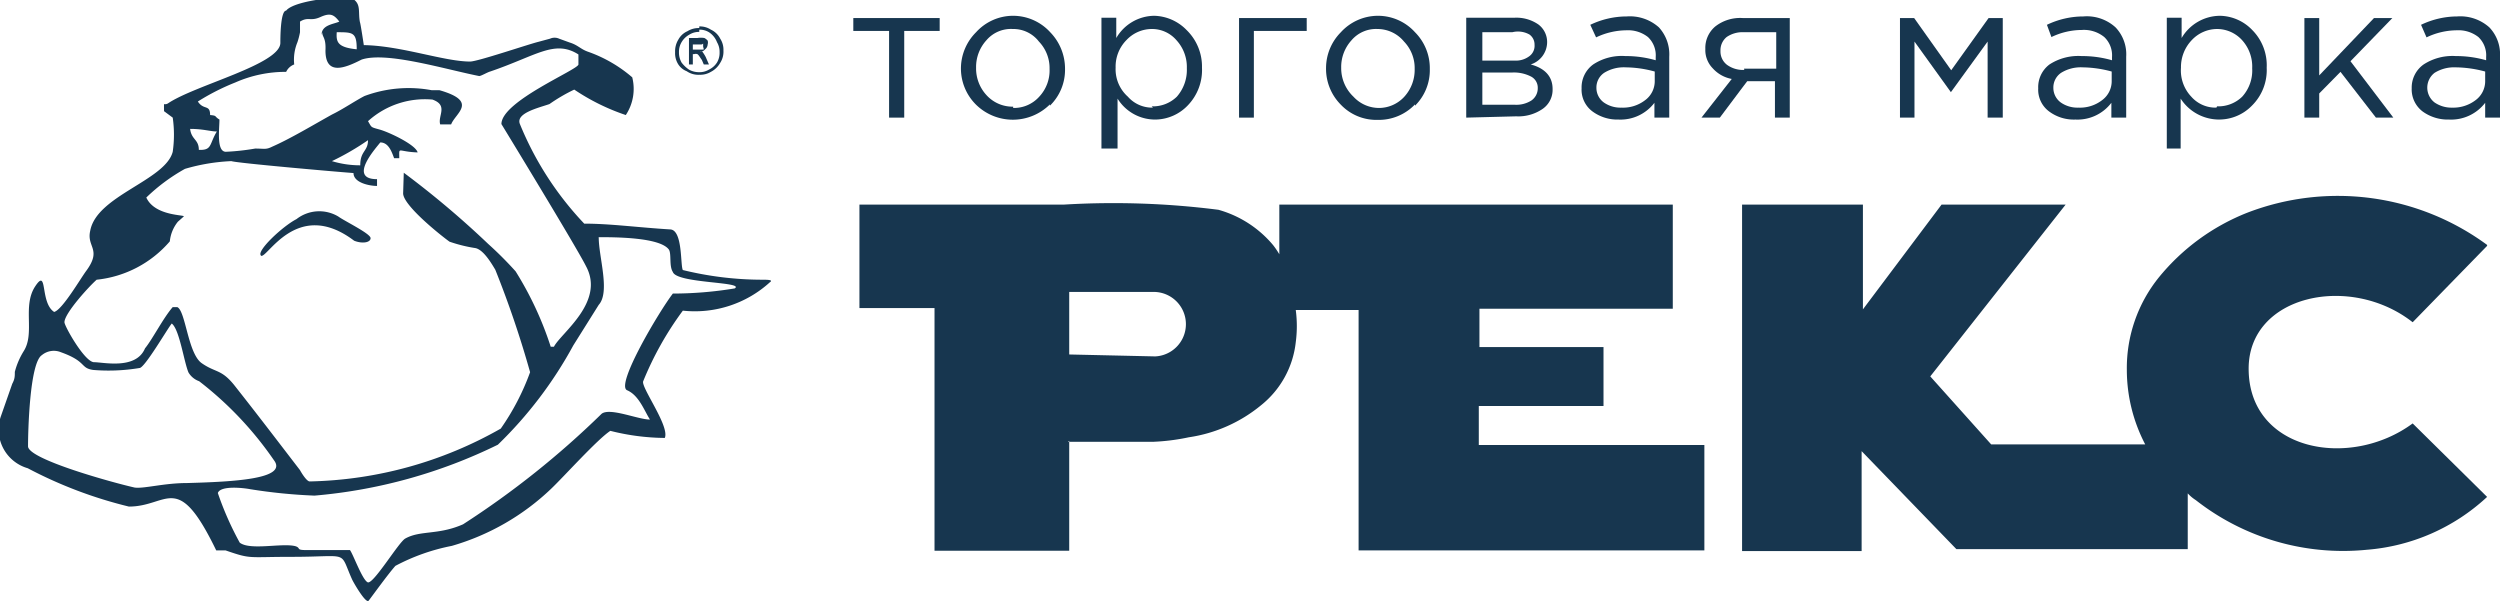 <?xml version="1.0" encoding="UTF-8"?> <svg xmlns="http://www.w3.org/2000/svg" viewBox="0 0 77.58 18.65"><defs><style>.cls-1,.cls-2{fill:#17364f;}.cls-1{fill-rule:evenodd;}</style></defs><g id="Слой_2" data-name="Слой 2"><g id="Слой_1-2" data-name="Слой 1"><path class="cls-1" d="M21.7.82a.62.62,0,0,1,.36.1.61.61,0,0,1,.29.28.63.63,0,0,1,.1.37.64.64,0,0,1-.1.38.71.71,0,0,1-.29.28.64.64,0,0,1-.36.09.63.63,0,0,1-.39-.11A.55.55,0,0,1,21.05,2a.64.64,0,0,1-.1-.38.69.69,0,0,1,.1-.39.59.59,0,0,1,.28-.26.67.67,0,0,1,.37-.1m0,.12a.56.56,0,0,0-.3.08.64.64,0,0,0-.25.24.58.58,0,0,0-.08.31.63.63,0,0,0,.08.32,1,1,0,0,0,.23.22.63.63,0,0,0,.32.08.56.56,0,0,0,.3-.08.6.6,0,0,0,.25-.22.59.59,0,0,0,.08-.32.58.58,0,0,0-.08-.31A.64.64,0,0,0,22,1a.56.56,0,0,0-.3-.08M21.38,2V1.18h.26a.62.62,0,0,1,.22,0,.35.35,0,0,1,.1.08.21.21,0,0,1,0,.12.2.2,0,0,1-.08.15.21.21,0,0,1-.16.08.1.1,0,0,1,.08,0s.06.08.1.16L22,2h-.16l-.06-.14c-.06-.08-.1-.16-.14-.18a.15.15,0,0,0-.1,0H21.5V2Zm.12-.46h.16c.08,0,.12,0,.16,0s0-.06,0-.1,0,0,0-.06,0,0-.06,0-.06,0-.12,0H21.5Z"></path><path class="cls-1" d="M.87,13.85c0-.46.05-2.59.43-2.83a.58.58,0,0,1,.59-.09c.81.29.59.49,1,.55a5.82,5.82,0,0,0,1.44-.06c.16,0,.89-1.26,1-1.38.24.18.38,1.2.52,1.52a.63.63,0,0,0,.33.27A10.85,10.85,0,0,1,8.5,14.28c.45.59-1.28.67-2.7.71-.71,0-1.34.18-1.62.14C3.59,15,.87,14.26.87,13.85M8.09,7.93c.17.17,1.1-1.82,2.9-.46.25.1.51.06.51-.08s-.81-.53-1-.67a1.15,1.15,0,0,0-1.3.08c-.43.22-1.26,1-1.1,1.13m10.47-.57c.5,0,1.92,0,2.19.39.08.14,0,.51.12.69.12.36,2.25.3,1.92.51a11.84,11.84,0,0,1-1.92.16c-.41.53-1.79,2.84-1.42,3s.53.63.71.91c-.37,0-1.24-.38-1.5-.18a27.3,27.3,0,0,1-4.3,3.43c-.77.34-1.32.18-1.79.44-.2.1-1,1.44-1.17,1.36s-.45-.87-.55-1H9.51c-.34,0-.16-.06-.34-.12-.41-.11-1.4.14-1.73-.11a9.61,9.61,0,0,1-.68-1.54c.08-.24.79-.16,1-.12a16.65,16.65,0,0,0,2,.2,16,16,0,0,0,5.69-1.58,12.75,12.75,0,0,0,2.34-3.08l.79-1.26c.36-.4,0-1.48,0-2.09M11.18,5.13A3,3,0,0,1,10.3,5a8.09,8.09,0,0,0,1.12-.65c0,.35-.24.33-.24.77M5.9,4c.41,0,.63.08.83.08-.24.39-.14.59-.56.57,0-.33-.23-.31-.27-.65m4.55-3c.5,0,.62,0,.62.53-.6-.06-.64-.23-.62-.53m-.45,0c0,.16.12.16.1.57,0,.79.61.54,1.12.28.77-.26,2.59.3,3.65.51.06,0,.26-.12.34-.14,1.44-.49,2-1,2.74-.53V2c0,.16-2.39,1.14-2.39,1.85,0,0,2.35,3.85,2.63,4.42.59,1.11-.79,2.07-1,2.49h-.1A10.46,10.46,0,0,0,16,8.42a11.35,11.35,0,0,0-.85-.85,28.35,28.35,0,0,0-2.62-2.21L12.51,6c0,.38,1.2,1.33,1.44,1.5a4.55,4.55,0,0,0,.81.2c.25.06.49.47.61.67a31.24,31.24,0,0,1,1.08,3.18,7.5,7.5,0,0,1-.91,1.75,12.49,12.49,0,0,1-5.93,1.64c-.1,0-.28-.31-.3-.35-.73-.95-1.3-1.7-2.05-2.65-.4-.49-.57-.37-1-.67S5.76,9.64,5.5,9.53H5.36c-.29.33-.63,1-.86,1.28-.28.67-1.29.43-1.58.43S2,10.12,2,10C2,9.72,2.78,8.87,3,8.68A3.46,3.46,0,0,0,5.27,7.49a1.15,1.15,0,0,1,.25-.61l.18-.16c.08-.06-.89,0-1.16-.59a5.71,5.71,0,0,1,1.2-.89A6,6,0,0,1,7.18,5c.16.06,3.25.33,3.79.37,0,.3.49.4.73.4V5.56c-.93,0,0-1,.1-1.14.25,0,.35.27.43.49h.16c0-.38-.06-.2.57-.18-.06-.24-.89-.63-1.18-.71s-.24-.06-.36-.26a2.63,2.63,0,0,1,2-.67c.5.18.16.5.24.77H14c.13-.35.86-.71-.36-1.06l-.24,0a3.92,3.92,0,0,0-2.09.18c-.29.15-.67.41-1,.57-.56.31-1.29.75-1.86,1-.2.1-.24.06-.53.06a7.2,7.2,0,0,1-.91.1c-.3,0-.2-.71-.2-1-.17-.1-.06-.12-.29-.14,0-.34-.2-.14-.38-.42A7,7,0,0,1,7.3,2.56a3.86,3.86,0,0,1,1.58-.33A.45.45,0,0,1,9.13,2a1.42,1.42,0,0,1,.1-.69A2.26,2.26,0,0,0,9.31,1c0-.25,0-.16,0-.33.26-.16.32,0,.63-.14s.42-.08.59.14c-.17.08-.55.1-.55.41M8.88.33c-.18,0-.18.87-.18,1C8.7,2,6.05,2.64,5.21,3.21c-.14.08-.12-.1-.12.24l.27.2a3.71,3.71,0,0,1,0,1.06C5.13,5.6,3,6.07,2.8,7.16c-.12.51.37.57-.12,1.24-.18.24-.75,1.22-1,1.28-.45-.29-.19-1.4-.59-.79s0,1.44-.35,2a2.31,2.31,0,0,0-.28.65c0,.14,0,.22-.08.37l-.35,1a1.25,1.25,0,0,0,.83,1.62A13.56,13.56,0,0,0,4,15.72c1.23,0,1.5-1.14,2.71,1.36H7c.81.28.67.2,2.05.2,1.84,0,1.46-.22,1.88.71.08.16.43.75.51.65s.59-.81.83-1.08a6.28,6.28,0,0,1,1.75-.62,7.45,7.45,0,0,0,3.08-1.77c.4-.38,1.44-1.54,1.84-1.8a7.07,7.07,0,0,0,1.69.22c.16-.36-.75-1.58-.67-1.76a10,10,0,0,1,1.23-2.19,3.46,3.46,0,0,0,2.7-.88c.12-.08-.08-.08-.28-.08a10.37,10.37,0,0,1-2.42-.3c-.08-.14,0-1.22-.38-1.26-1-.06-1.87-.18-2.68-.18a9.92,9.92,0,0,1-2-3.1c-.12-.33.57-.49.92-.61a5.35,5.35,0,0,1,.77-.45,6.62,6.62,0,0,0,1.6.79,1.47,1.47,0,0,0,.2-1.17,4.27,4.27,0,0,0-1.36-.79c-.24-.08-.32-.21-.58-.29l-.33-.12a.34.34,0,0,0-.28,0l-.37.1c-.32.08-1.88.61-2.11.61-.81,0-2.13-.49-3.3-.51,0,0-.1-.67-.12-.71C11.11.39,11.2.17,11,0S9.13,0,8.88.33"></path><path class="cls-1" d="M77.18,7.63,74.87,10c-1.93-1.52-5.09-.85-5.09,1.44,0,2.56,3.14,3.14,5.09,1.7l2.31,2.28a6.19,6.19,0,0,1-3.73,1.64,7.41,7.41,0,0,1-5.31-1.54,1.21,1.21,0,0,1-.25-.21v1.73H60.71L57.77,14v3.1H54.06V6.35h3.75l0,3.25,2.44-3.25h3.85L59.9,11.68l1.89,2.11,4.78,0A5,5,0,0,1,66,11.48,4.48,4.48,0,0,1,67,8.6a6.72,6.72,0,0,1,2.74-2,7.82,7.82,0,0,1,7.44,1M33.18,11s0-1.94,0-1.94c.44,0,2.55,0,2.57,0a1,1,0,0,1,.1,2Zm0,2.68v3.41H29V9.56H26.67l0-3.21H33a25.72,25.72,0,0,1,4.81.16,3.41,3.41,0,0,1,1.7,1.1,2.67,2.67,0,0,1,.19.28V6.35H51.91V9.58h-6v1.19h3.85V12.6H45.89v1.21h7v3.27H42.16V9.62H40.21a3.8,3.8,0,0,1,0,1,2.91,2.91,0,0,1-1.07,1.95,4.57,4.57,0,0,1-2.25,1,6.62,6.62,0,0,1-1.1.14c-.42,0-2.23,0-2.65,0"></path><polygon class="cls-2" points="27.59 3.65 27.59 0.96 26.48 0.96 26.48 0.56 29.16 0.56 29.16 0.96 28.06 0.96 28.06 3.65 27.59 3.65"></polygon><path class="cls-2" d="M32.58,3.24a1.63,1.63,0,0,1-2.3,0,1.58,1.58,0,0,1-.46-1.15A1.59,1.59,0,0,1,30.29,1,1.55,1.55,0,0,1,31.44.49,1.56,1.56,0,0,1,32.59,1a1.62,1.62,0,0,1,.46,1.14,1.55,1.55,0,0,1-.47,1.14m-1.14.07A1.05,1.05,0,0,0,32.25,3a1.19,1.19,0,0,0,.32-.86,1.19,1.19,0,0,0-.33-.85A1,1,0,0,0,31.43.9a1,1,0,0,0-.82.35,1.23,1.23,0,0,0-.32.85,1.22,1.22,0,0,0,.33.86,1.09,1.09,0,0,0,.82.35"></path><path class="cls-2" d="M34.18,4.61V.55h.46v.63A1.38,1.38,0,0,1,35.82.49a1.45,1.45,0,0,1,1,.44A1.58,1.58,0,0,1,37.3,2.1a1.58,1.58,0,0,1-.44,1.17,1.41,1.41,0,0,1-1,.44,1.37,1.37,0,0,1-1.18-.65V4.61ZM35.74,3.3A1.06,1.06,0,0,0,36.52,3a1.26,1.26,0,0,0,.31-.88,1.23,1.23,0,0,0-.32-.87A1,1,0,0,0,35.74.9a1.08,1.08,0,0,0-.78.34,1.17,1.17,0,0,0-.34.86A1.14,1.14,0,0,0,35,3a1,1,0,0,0,.78.34"></path><polygon class="cls-2" points="38.45 3.65 38.45 0.56 40.55 0.56 40.55 0.96 38.91 0.96 38.91 3.65 38.45 3.65"></polygon><path class="cls-2" d="M43.91,3.24a1.55,1.55,0,0,1-1.16.48,1.52,1.52,0,0,1-1.14-.47,1.58,1.58,0,0,1-.46-1.15A1.58,1.58,0,0,1,41.61,1,1.56,1.56,0,0,1,42.76.49,1.55,1.55,0,0,1,43.91,1a1.58,1.58,0,0,1,.46,1.14,1.55,1.55,0,0,1-.46,1.14m-1.15.07A1.07,1.07,0,0,0,43.58,3a1.24,1.24,0,0,0,.32-.86,1.19,1.19,0,0,0-.33-.85A1.07,1.07,0,0,0,42.75.9a1,1,0,0,0-.81.35,1.23,1.23,0,0,0-.32.85A1.22,1.22,0,0,0,42,3a1.08,1.08,0,0,0,.81.35"></path><path class="cls-2" d="M45.5,3.65V.55H47a1.2,1.2,0,0,1,.74.21.68.68,0,0,1,.27.57A.73.73,0,0,1,47.5,2c.45.12.68.38.68.76a.72.72,0,0,1-.31.62,1.33,1.33,0,0,1-.82.23ZM46,1.88h1a.69.69,0,0,0,.45-.13.4.4,0,0,0,.17-.36.38.38,0,0,0-.16-.32A.73.73,0,0,0,46.93,1H46Zm0,1.37h1a.87.87,0,0,0,.52-.13.46.46,0,0,0,.2-.39.39.39,0,0,0-.2-.35,1.16,1.16,0,0,0-.58-.13H46Z"></path><path class="cls-2" d="M50.23,3.71a1.3,1.3,0,0,1-.81-.25.84.84,0,0,1-.34-.72A.88.88,0,0,1,49.44,2a1.61,1.61,0,0,1,1-.26,3.33,3.33,0,0,1,.94.13v-.1a.78.78,0,0,0-.24-.62,1,1,0,0,0-.67-.21,2.22,2.22,0,0,0-.94.22L49.35.77A2.62,2.62,0,0,1,50.48.51a1.35,1.35,0,0,1,1,.34,1.24,1.24,0,0,1,.32.91V3.65h-.46V3.19a1.32,1.32,0,0,1-1.11.52m.09-.37a1.12,1.12,0,0,0,.73-.23.73.73,0,0,0,.3-.6V2.22a3.5,3.5,0,0,0-.9-.13,1.16,1.16,0,0,0-.67.17.55.55,0,0,0-.24.47.56.56,0,0,0,.23.45.9.9,0,0,0,.55.16"></path><path class="cls-2" d="M52.8,3.65l.94-1.2a1.05,1.05,0,0,1-.59-.33.81.81,0,0,1-.23-.6.87.87,0,0,1,.31-.7,1.25,1.25,0,0,1,.85-.26h1.46V3.65h-.46V2.52h-.86s-.16.21-.37.49l-.48.64Zm1.32-1.52h1V1h-1a.87.87,0,0,0-.54.15.53.53,0,0,0-.19.43.52.52,0,0,0,.2.43.85.85,0,0,0,.54.16"></path><polygon class="cls-2" points="58.96 3.65 58.96 0.56 59.4 0.56 60.55 2.18 61.71 0.56 62.15 0.56 62.15 3.65 61.68 3.65 61.68 1.29 60.54 2.86 59.41 1.29 59.41 3.65 58.96 3.65"></polygon><path class="cls-2" d="M64.4,3.71a1.28,1.28,0,0,1-.81-.25.84.84,0,0,1-.34-.72A.88.88,0,0,1,63.6,2a1.64,1.64,0,0,1,1-.26,3.33,3.33,0,0,1,.94.13v-.1a.78.78,0,0,0-.24-.62A1,1,0,0,0,64.6.93a2.19,2.19,0,0,0-.94.22L63.52.77A2.62,2.62,0,0,1,64.65.51a1.32,1.32,0,0,1,1,.34,1.21,1.21,0,0,1,.33.91V3.65h-.46V3.19a1.32,1.32,0,0,1-1.11.52m.09-.37a1.12,1.12,0,0,0,.73-.23.73.73,0,0,0,.3-.6V2.22a3.56,3.56,0,0,0-.9-.13,1.16,1.16,0,0,0-.67.17.55.55,0,0,0-.24.47.56.56,0,0,0,.23.45.9.9,0,0,0,.55.16"></path><path class="cls-2" d="M67.24,4.61V.55h.46v.63A1.39,1.39,0,0,1,68.89.49a1.42,1.42,0,0,1,1,.44,1.55,1.55,0,0,1,.45,1.17,1.55,1.55,0,0,1-.45,1.17,1.42,1.42,0,0,1-2.22-.21V4.61ZM68.8,3.3A1.06,1.06,0,0,0,69.58,3a1.21,1.21,0,0,0,.31-.88,1.22,1.22,0,0,0-.31-.87A1.05,1.05,0,0,0,68.8.9a1.08,1.08,0,0,0-.78.34,1.21,1.21,0,0,0-.34.86A1.18,1.18,0,0,0,68,3a1,1,0,0,0,.78.34"></path><polygon class="cls-2" points="71.51 3.65 71.51 0.56 71.97 0.56 71.97 2.34 73.67 0.56 74.24 0.56 72.94 1.9 74.27 3.65 73.73 3.65 72.63 2.23 71.97 2.9 71.97 3.65 71.51 3.65"></polygon><path class="cls-2" d="M76,3.71a1.33,1.33,0,0,1-.82-.25.86.86,0,0,1-.34-.72A.88.88,0,0,1,75.21,2a1.64,1.64,0,0,1,1-.26,3.38,3.38,0,0,1,.94.13v-.1a.78.78,0,0,0-.24-.62,1,1,0,0,0-.67-.21,2.19,2.19,0,0,0-.94.22L75.13.77A2.61,2.61,0,0,1,76.25.51a1.35,1.35,0,0,1,1,.34,1.21,1.21,0,0,1,.33.91V3.65h-.46V3.19A1.33,1.33,0,0,1,76,3.71m.09-.37a1.14,1.14,0,0,0,.73-.23.73.73,0,0,0,.3-.6V2.22a3.63,3.63,0,0,0-.91-.13,1.15,1.15,0,0,0-.66.17.58.58,0,0,0,0,.92.93.93,0,0,0,.56.16"></path></g></g></svg> 